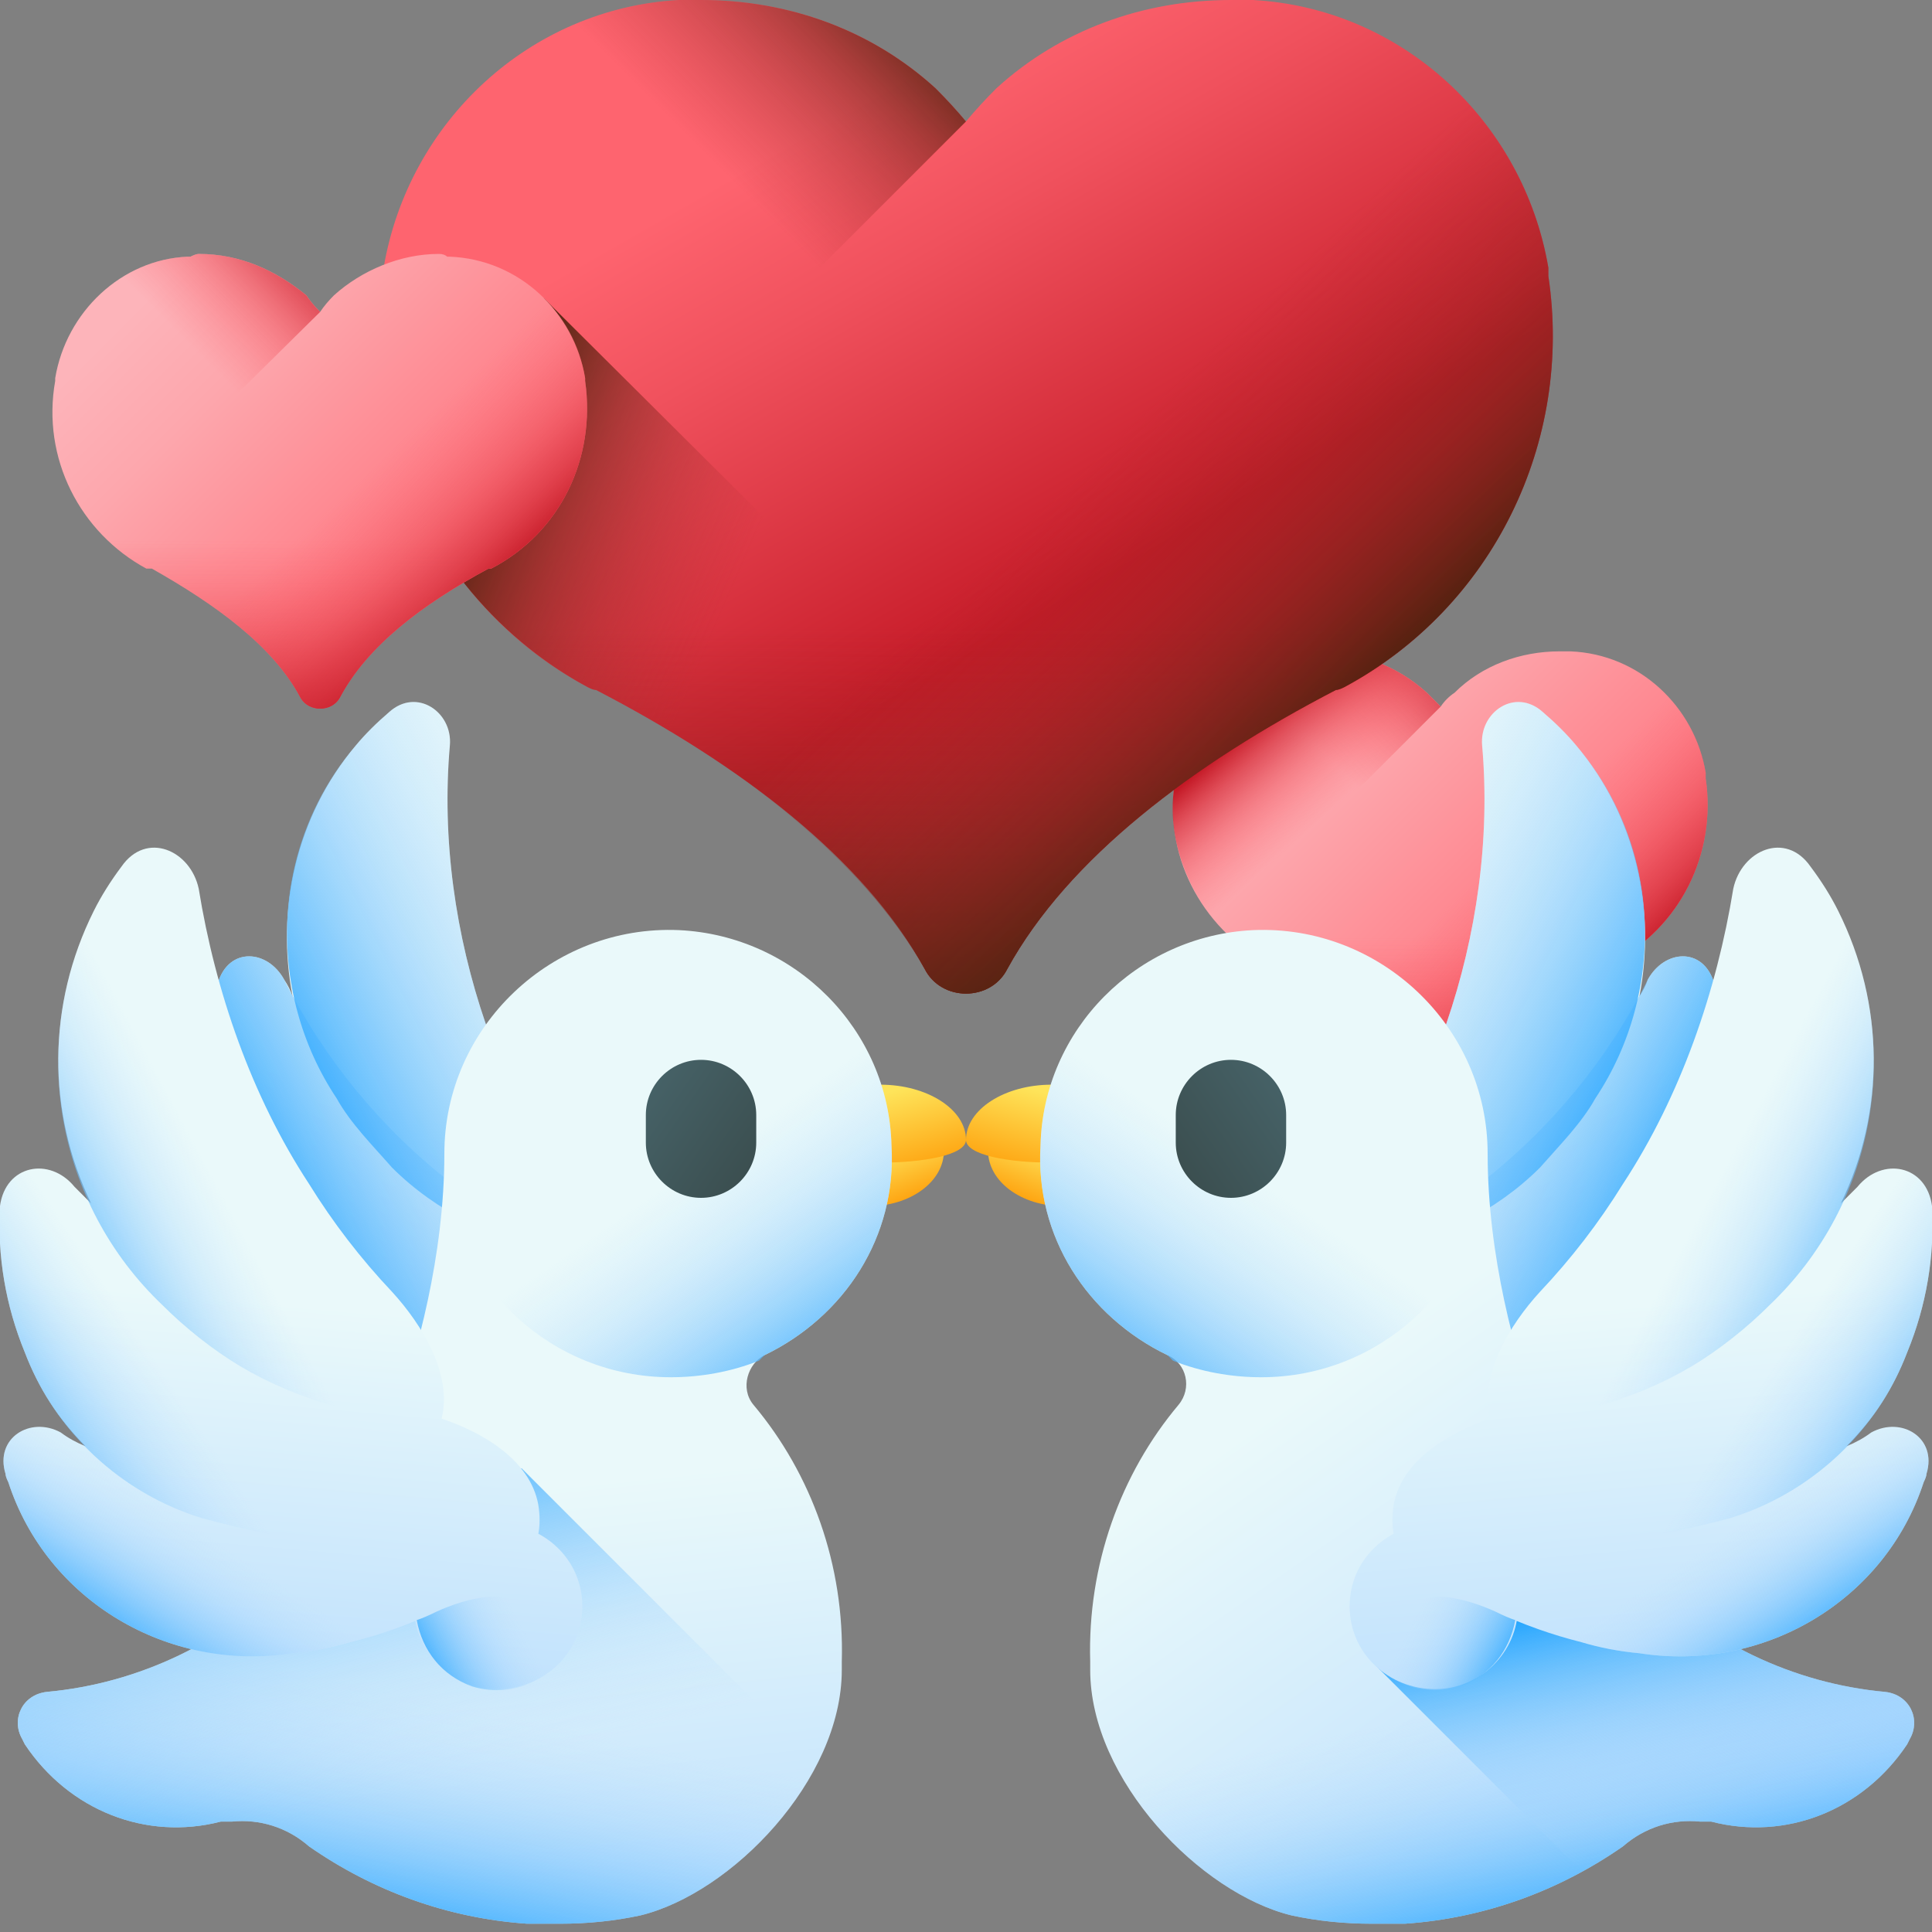 <svg version="1.2" xmlns="http://www.w3.org/2000/svg" viewBox="0 0 70 70" width="70" height="70"><rect x="0" y="0" width="70" height="70" fill="#808080" stroke="none"/><defs><linearGradient id="P" gradientUnits="userSpaceOnUse"/><linearGradient id="g1" x2="1" href="#P" gradientTransform="matrix(12.222,12.222,-12.222,12.222,46.941,24.056)"><stop stop-color="#fdb4ba"/><stop offset=".24" stop-color="#fda7ad"/><stop offset=".68" stop-color="#fe828b"/><stop offset="1" stop-color="#fe646f"/></linearGradient><linearGradient id="g2" x2="1" href="#P" gradientTransform="matrix(4.002,-4.002,2.152,2.152,47.047,26.432)"><stop stop-color="#fe646f" stop-opacity="0"/><stop offset=".2" stop-color="#f95e69" stop-opacity=".2"/><stop offset=".47" stop-color="#ec4d58" stop-opacity=".47"/><stop offset=".78" stop-color="#d7313d" stop-opacity=".78"/><stop offset="1" stop-color="#c41926" stop-opacity="1"/></linearGradient><linearGradient id="g3" x2="1" href="#P" gradientTransform="matrix(-2.825,-3.19,5.604,-4.963,48.087,29.49)"><stop stop-color="#fe646f" stop-opacity="0"/><stop offset=".2" stop-color="#f95e69" stop-opacity=".2"/><stop offset=".47" stop-color="#ec4d58" stop-opacity=".47"/><stop offset=".78" stop-color="#d7313d" stop-opacity=".78"/><stop offset="1" stop-color="#c41926" stop-opacity="1"/></linearGradient><linearGradient id="g4" x2="1" href="#P" gradientTransform="matrix(0,6.064,-12.254,0,52.167,33.933)"><stop stop-color="#fe646f" stop-opacity="0"/><stop offset=".2" stop-color="#f95e69" stop-opacity=".2"/><stop offset=".47" stop-color="#ec4d58" stop-opacity=".47"/><stop offset=".78" stop-color="#d7313d" stop-opacity=".78"/><stop offset="1" stop-color="#c41926" stop-opacity="1"/></linearGradient><linearGradient id="g5" x2="1" href="#P" gradientTransform="matrix(4.297,4.536,-9.317,8.827,54.346,31.072)"><stop stop-color="#fe646f" stop-opacity="0"/><stop offset=".2" stop-color="#f95e69" stop-opacity=".2"/><stop offset=".47" stop-color="#ec4d58" stop-opacity=".47"/><stop offset=".78" stop-color="#d7313d" stop-opacity=".78"/><stop offset="1" stop-color="#c41926" stop-opacity="1"/></linearGradient><linearGradient id="g6" x2="1" href="#P" gradientTransform="matrix(9.746,16.794,-18.027,10.461,30.263,4.169)"><stop stop-color="#fe646f"/><stop offset=".3" stop-color="#f0515d"/><stop offset=".91" stop-color="#cb212e"/><stop offset="1" stop-color="#c41926"/></linearGradient><linearGradient id="g7" x2="1" href="#P" gradientTransform="matrix(6.733,-6.733,3.622,3.622,24.97,5.032)"><stop stop-color="#a72b2b" stop-opacity="0"/><stop offset=".18" stop-color="#a22b2a" stop-opacity=".18"/><stop offset=".39" stop-color="#942925" stop-opacity=".39"/><stop offset=".61" stop-color="#7d271e" stop-opacity=".61"/><stop offset=".84" stop-color="#5c2413" stop-opacity=".84"/><stop offset="1" stop-color="#42210b" stop-opacity="1"/></linearGradient><linearGradient id="g8" x2="1" href="#P" gradientTransform="matrix(0,13.313,-26.904,0,35.001,22.709)"><stop stop-color="#a72b2b" stop-opacity="0"/><stop offset=".18" stop-color="#a22b2a" stop-opacity=".18"/><stop offset=".39" stop-color="#942925" stop-opacity=".39"/><stop offset=".61" stop-color="#7d271e" stop-opacity=".61"/><stop offset=".84" stop-color="#5c2413" stop-opacity=".84"/><stop offset="1" stop-color="#42210b" stop-opacity="1"/></linearGradient><linearGradient id="g9" x2="1" href="#P" gradientTransform="matrix(9.434,9.958,-20.456,19.379,39.786,16.429)"><stop stop-color="#a72b2b" stop-opacity="0"/><stop offset=".18" stop-color="#a22b2a" stop-opacity=".18"/><stop offset=".39" stop-color="#942925" stop-opacity=".39"/><stop offset=".61" stop-color="#7d271e" stop-opacity=".61"/><stop offset=".84" stop-color="#5c2413" stop-opacity=".84"/><stop offset="1" stop-color="#42210b" stop-opacity="1"/></linearGradient><linearGradient id="g10" x2="1" href="#P" gradientTransform="matrix(-9.654,-4.163,2.449,-5.678,25.929,22.88)"><stop stop-color="#a72b2b" stop-opacity="0"/><stop offset=".18" stop-color="#a22b2a" stop-opacity=".18"/><stop offset=".39" stop-color="#942925" stop-opacity=".39"/><stop offset=".61" stop-color="#7d271e" stop-opacity=".61"/><stop offset=".84" stop-color="#5c2413" stop-opacity=".84"/><stop offset="1" stop-color="#42210b" stop-opacity="1"/></linearGradient><linearGradient id="g11" x2="1" href="#P" gradientTransform="matrix(12.222,12.222,-12.222,12.222,6.343,9.713)"><stop stop-color="#fdb4ba"/><stop offset=".24" stop-color="#fda7ad"/><stop offset=".68" stop-color="#fe828b"/><stop offset="1" stop-color="#fe646f"/></linearGradient><linearGradient id="g12" x2="1" href="#P" gradientTransform="matrix(4.002,-4.002,2.152,2.152,6.449,12.09)"><stop stop-color="#fe646f" stop-opacity="0"/><stop offset=".2" stop-color="#f95e69" stop-opacity=".2"/><stop offset=".47" stop-color="#ec4d58" stop-opacity=".47"/><stop offset=".78" stop-color="#d7313d" stop-opacity=".78"/><stop offset="1" stop-color="#c41926" stop-opacity="1"/></linearGradient><linearGradient id="g13" x2="1" href="#P" gradientTransform="matrix(0,6.064,-12.254,0,11.569,19.591)"><stop stop-color="#fe646f" stop-opacity="0"/><stop offset=".2" stop-color="#f95e69" stop-opacity=".2"/><stop offset=".47" stop-color="#ec4d58" stop-opacity=".47"/><stop offset=".78" stop-color="#d7313d" stop-opacity=".78"/><stop offset="1" stop-color="#c41926" stop-opacity="1"/></linearGradient><linearGradient id="g14" x2="1" href="#P" gradientTransform="matrix(4.297,4.536,-9.317,8.827,13.749,16.73)"><stop stop-color="#fe646f" stop-opacity="0"/><stop offset=".2" stop-color="#f95e69" stop-opacity=".2"/><stop offset=".47" stop-color="#ec4d58" stop-opacity=".47"/><stop offset=".78" stop-color="#d7313d" stop-opacity=".78"/><stop offset="1" stop-color="#c41926" stop-opacity="1"/></linearGradient><linearGradient id="g15" x2="1" href="#P" gradientTransform="matrix(.753,1.844,-2.796,1.141,31.512,41.8)"><stop stop-color="#fee45a"/><stop offset="1" stop-color="#fea613"/></linearGradient><linearGradient id="g16" x2="1" href="#P" gradientTransform="matrix(.808,2.792,-5.12,1.482,31.492,39.778)"><stop stop-color="#fee45a"/><stop offset="1" stop-color="#fea613"/></linearGradient><linearGradient id="g17" x2="1" href="#P" gradientTransform="matrix(-4.77,14.937,-11.011,-3.516,16.194,40.647)"><stop stop-color="#eaf9fa"/><stop offset="1" stop-color="#b3dafe"/></linearGradient><linearGradient id="g18" x2="1" href="#P" gradientTransform="matrix(-4.77,14.938,-14.985,-4.785,23.353,42.924)"><stop stop-color="#eaf9fa"/><stop offset="1" stop-color="#b3dafe"/></linearGradient><linearGradient id="g19" x2="1" href="#P" gradientTransform="matrix(-3.436,3.237,-5.828,-6.186,13.28,48.644)"><stop stop-color="#b3dafe" stop-opacity="0"/><stop offset=".13" stop-color="#acd8fe" stop-opacity=".13"/><stop offset=".32" stop-color="#9ad1fe" stop-opacity=".32"/><stop offset=".54" stop-color="#7bc5fe" stop-opacity=".54"/><stop offset=".79" stop-color="#51b6fe" stop-opacity=".79"/><stop offset="1" stop-color="#26a6fe" stop-opacity="1"/></linearGradient><linearGradient id="g20" x2="1" href="#P" gradientTransform="matrix(-9.977,5.227,-10.188,-19.448,20.211,39.843)"><stop stop-color="#b3dafe" stop-opacity="0"/><stop offset=".13" stop-color="#acd8fe" stop-opacity=".13"/><stop offset=".32" stop-color="#9ad1fe" stop-opacity=".32"/><stop offset=".54" stop-color="#7bc5fe" stop-opacity=".54"/><stop offset=".79" stop-color="#51b6fe" stop-opacity=".79"/><stop offset="1" stop-color="#26a6fe" stop-opacity="1"/></linearGradient><linearGradient id="g21" x2="1" href="#P" gradientTransform="matrix(-11.752,5.744,-12.122,-24.8,21.722,33.302)"><stop stop-color="#b3dafe" stop-opacity="0"/><stop offset=".13" stop-color="#acd8fe" stop-opacity=".13"/><stop offset=".32" stop-color="#9ad1fe" stop-opacity=".32"/><stop offset=".54" stop-color="#7bc5fe" stop-opacity=".54"/><stop offset=".79" stop-color="#51b6fe" stop-opacity=".79"/><stop offset="1" stop-color="#26a6fe" stop-opacity="1"/></linearGradient><linearGradient id="g22" x2="1" href="#P" gradientTransform="matrix(-3.388,.892,-0.731,-2.78,21.117,51.991)"><stop stop-color="#b3dafe" stop-opacity="0"/><stop offset=".13" stop-color="#acd8fe" stop-opacity=".13"/><stop offset=".32" stop-color="#9ad1fe" stop-opacity=".32"/><stop offset=".54" stop-color="#7bc5fe" stop-opacity=".54"/><stop offset=".79" stop-color="#51b6fe" stop-opacity=".79"/><stop offset="1" stop-color="#26a6fe" stop-opacity="1"/></linearGradient><linearGradient id="g23" x2="1" href="#P" gradientTransform="matrix(2.08,20.796,-19.711,1.971,16.715,54.124)"><stop stop-color="#eaf9fa"/><stop offset="1" stop-color="#b3dafe"/></linearGradient><linearGradient id="g24" x2="1" href="#P" gradientTransform="matrix(-1.833,8.616,-14.132,-3.007,15.594,61.595)"><stop stop-color="#b3dafe" stop-opacity="0"/><stop offset=".13" stop-color="#acd8fe" stop-opacity=".13"/><stop offset=".32" stop-color="#9ad1fe" stop-opacity=".32"/><stop offset=".54" stop-color="#7bc5fe" stop-opacity=".54"/><stop offset=".79" stop-color="#51b6fe" stop-opacity=".79"/><stop offset="1" stop-color="#26a6fe" stop-opacity="1"/></linearGradient><linearGradient id="g25" x2="1" href="#P" gradientTransform="matrix(-3.093,-12.443,19.156,-4.763,15.476,64.644)"><stop stop-color="#b3dafe" stop-opacity="0"/><stop offset=".13" stop-color="#acd8fe" stop-opacity=".13"/><stop offset=".32" stop-color="#9ad1fe" stop-opacity=".32"/><stop offset=".54" stop-color="#7bc5fe" stop-opacity=".54"/><stop offset=".79" stop-color="#51b6fe" stop-opacity=".79"/><stop offset="1" stop-color="#26a6fe" stop-opacity="1"/></linearGradient><linearGradient id="g26" x2="1" href="#P" gradientTransform="matrix(5.499,7.974,-7.997,5.515,24.735,42.533)"><stop stop-color="#b3dafe" stop-opacity="0"/><stop offset=".13" stop-color="#acd8fe" stop-opacity=".13"/><stop offset=".32" stop-color="#9ad1fe" stop-opacity=".32"/><stop offset=".54" stop-color="#7bc5fe" stop-opacity=".54"/><stop offset=".79" stop-color="#51b6fe" stop-opacity=".79"/><stop offset="1" stop-color="#26a6fe" stop-opacity="1"/></linearGradient><linearGradient id="g27" x2="1" href="#P" gradientTransform="matrix(9.823,6.801,-7.177,10.366,18.646,36.23)"><stop stop-color="#537983"/><stop offset="1" stop-color="#384949"/></linearGradient><linearGradient id="g28" x2="1" href="#P" gradientTransform="matrix(-1.499,17.65,-13.027,-1.107,10.384,47.2)"><stop stop-color="#eaf9fa"/><stop offset="1" stop-color="#b3dafe"/></linearGradient><linearGradient id="g29" x2="1" href="#P" gradientTransform="matrix(-1.5,17.651,-17.719,-1.505,18.842,47.916)"><stop stop-color="#eaf9fa"/><stop offset="1" stop-color="#b3dafe"/></linearGradient><linearGradient id="g30" x2="1" href="#P" gradientTransform="matrix(-2.97,4.429,-7.985,-5.355,9.186,56.739)"><stop stop-color="#b3dafe" stop-opacity="0"/><stop offset=".13" stop-color="#acd8fe" stop-opacity=".13"/><stop offset=".32" stop-color="#9ad1fe" stop-opacity=".32"/><stop offset=".54" stop-color="#7bc5fe" stop-opacity=".54"/><stop offset=".79" stop-color="#51b6fe" stop-opacity=".79"/><stop offset="1" stop-color="#26a6fe" stop-opacity="1"/></linearGradient><linearGradient id="g31" x2="1" href="#P" gradientTransform="matrix(-5.44,3.624,-6.098,-9.155,6.993,51.344)"><stop stop-color="#b3dafe" stop-opacity="0"/><stop offset=".13" stop-color="#acd8fe" stop-opacity=".13"/><stop offset=".32" stop-color="#9ad1fe" stop-opacity=".32"/><stop offset=".54" stop-color="#7bc5fe" stop-opacity=".54"/><stop offset=".79" stop-color="#51b6fe" stop-opacity=".79"/><stop offset="1" stop-color="#26a6fe" stop-opacity="1"/></linearGradient><linearGradient id="g32" x2="1" href="#P" gradientTransform="matrix(-6.096,3.265,-8.489,-15.852,7.705,42.632)"><stop stop-color="#b3dafe" stop-opacity="0"/><stop offset=".13" stop-color="#acd8fe" stop-opacity=".13"/><stop offset=".32" stop-color="#9ad1fe" stop-opacity=".32"/><stop offset=".54" stop-color="#7bc5fe" stop-opacity=".54"/><stop offset=".79" stop-color="#51b6fe" stop-opacity=".79"/><stop offset="1" stop-color="#26a6fe" stop-opacity="1"/></linearGradient><linearGradient id="g33" x2="1" href="#P" gradientTransform="matrix(-3.507,1.833,-1.506,-2.88,18.661,58.463)"><stop stop-color="#b3dafe" stop-opacity="0"/><stop offset=".13" stop-color="#acd8fe" stop-opacity=".13"/><stop offset=".32" stop-color="#9ad1fe" stop-opacity=".32"/><stop offset=".54" stop-color="#7bc5fe" stop-opacity=".54"/><stop offset=".79" stop-color="#51b6fe" stop-opacity=".79"/><stop offset="1" stop-color="#26a6fe" stop-opacity="1"/></linearGradient><linearGradient id="g34" x2="1" href="#P" gradientTransform="matrix(-0.753,1.844,-2.796,-1.141,38.49,41.8)"><stop stop-color="#fee45a"/><stop offset="1" stop-color="#fea613"/></linearGradient><linearGradient id="g35" x2="1" href="#P" gradientTransform="matrix(-0.808,2.792,-5.12,-1.482,38.51,39.778)"><stop stop-color="#fee45a"/><stop offset="1" stop-color="#fea613"/></linearGradient><linearGradient id="g36" x2="1" href="#P" gradientTransform="matrix(4.77,14.938,-11.011,3.516,53.801,40.645)"><stop stop-color="#eaf9fa"/><stop offset="1" stop-color="#b3dafe"/></linearGradient><linearGradient id="g37" x2="1" href="#P" gradientTransform="matrix(4.77,14.937,-14.985,4.785,46.643,42.922)"><stop stop-color="#eaf9fa"/><stop offset="1" stop-color="#b3dafe"/></linearGradient><linearGradient id="g38" x2="1" href="#P" gradientTransform="matrix(3.436,3.237,-5.828,6.186,56.715,48.643)"><stop stop-color="#b3dafe" stop-opacity="0"/><stop offset=".13" stop-color="#acd8fe" stop-opacity=".13"/><stop offset=".32" stop-color="#9ad1fe" stop-opacity=".32"/><stop offset=".54" stop-color="#7bc5fe" stop-opacity=".54"/><stop offset=".79" stop-color="#51b6fe" stop-opacity=".79"/><stop offset="1" stop-color="#26a6fe" stop-opacity="1"/></linearGradient><linearGradient id="g39" x2="1" href="#P" gradientTransform="matrix(9.977,5.226,-10.188,19.448,49.794,39.828)"><stop stop-color="#b3dafe" stop-opacity="0"/><stop offset=".13" stop-color="#acd8fe" stop-opacity=".13"/><stop offset=".32" stop-color="#9ad1fe" stop-opacity=".32"/><stop offset=".54" stop-color="#7bc5fe" stop-opacity=".54"/><stop offset=".79" stop-color="#51b6fe" stop-opacity=".79"/><stop offset="1" stop-color="#26a6fe" stop-opacity="1"/></linearGradient><linearGradient id="g40" x2="1" href="#P" gradientTransform="matrix(11.752,5.744,-12.122,24.8,48.283,33.287)"><stop stop-color="#b3dafe" stop-opacity="0"/><stop offset=".13" stop-color="#acd8fe" stop-opacity=".13"/><stop offset=".32" stop-color="#9ad1fe" stop-opacity=".32"/><stop offset=".54" stop-color="#7bc5fe" stop-opacity=".54"/><stop offset=".79" stop-color="#51b6fe" stop-opacity=".79"/><stop offset="1" stop-color="#26a6fe" stop-opacity="1"/></linearGradient><linearGradient id="g41" x2="1" href="#P" gradientTransform="matrix(3.388,.892,-0.731,2.779,48.879,51.99)"><stop stop-color="#b3dafe" stop-opacity="0"/><stop offset=".13" stop-color="#acd8fe" stop-opacity=".13"/><stop offset=".32" stop-color="#9ad1fe" stop-opacity=".32"/><stop offset=".54" stop-color="#7bc5fe" stop-opacity=".54"/><stop offset=".79" stop-color="#51b6fe" stop-opacity=".79"/><stop offset="1" stop-color="#26a6fe" stop-opacity="1"/></linearGradient><linearGradient id="g42" x2="1" href="#P" gradientTransform="matrix(13.657,19.431,-12.467,8.762,46.597,50.907)"><stop stop-color="#eaf9fa"/><stop offset="1" stop-color="#b3dafe"/></linearGradient><linearGradient id="g43" x2="1" href="#P" gradientTransform="matrix(1.833,8.616,-14.132,3.007,54.409,61.595)"><stop stop-color="#b3dafe" stop-opacity="0"/><stop offset=".13" stop-color="#acd8fe" stop-opacity=".13"/><stop offset=".32" stop-color="#9ad1fe" stop-opacity=".32"/><stop offset=".54" stop-color="#7bc5fe" stop-opacity=".54"/><stop offset=".79" stop-color="#51b6fe" stop-opacity=".79"/><stop offset="1" stop-color="#26a6fe" stop-opacity="1"/></linearGradient><linearGradient id="g44" x2="1" href="#P" gradientTransform="matrix(-2.033,-8.987,11.739,-2.655,60.796,66.853)"><stop stop-color="#b3dafe" stop-opacity="0"/><stop offset=".13" stop-color="#acd8fe" stop-opacity=".13"/><stop offset=".32" stop-color="#9ad1fe" stop-opacity=".32"/><stop offset=".54" stop-color="#7bc5fe" stop-opacity=".54"/><stop offset=".79" stop-color="#51b6fe" stop-opacity=".79"/><stop offset="1" stop-color="#26a6fe" stop-opacity="1"/></linearGradient><linearGradient id="g45" x2="1" href="#P" gradientTransform="matrix(-5.499,7.974,-7.997,-5.515,45.267,42.533)"><stop stop-color="#b3dafe" stop-opacity="0"/><stop offset=".13" stop-color="#acd8fe" stop-opacity=".13"/><stop offset=".32" stop-color="#9ad1fe" stop-opacity=".32"/><stop offset=".54" stop-color="#7bc5fe" stop-opacity=".54"/><stop offset=".79" stop-color="#51b6fe" stop-opacity=".79"/><stop offset="1" stop-color="#26a6fe" stop-opacity="1"/></linearGradient><linearGradient id="g46" x2="1" href="#P" gradientTransform="matrix(-9.823,6.801,-7.177,-10.366,51.356,36.23)"><stop stop-color="#537983"/><stop offset="1" stop-color="#384949"/></linearGradient><linearGradient id="g47" x2="1" href="#P" gradientTransform="matrix(1.5,17.651,-13.027,1.107,59.625,47.209)"><stop stop-color="#eaf9fa"/><stop offset="1" stop-color="#b3dafe"/></linearGradient><linearGradient id="g48" x2="1" href="#P" gradientTransform="matrix(1.499,17.65,-17.718,1.505,51.166,47.925)"><stop stop-color="#eaf9fa"/><stop offset="1" stop-color="#b3dafe"/></linearGradient><linearGradient id="g49" x2="1" href="#P" gradientTransform="matrix(2.97,4.429,-7.985,5.355,60.822,56.747)"><stop stop-color="#b3dafe" stop-opacity="0"/><stop offset=".13" stop-color="#acd8fe" stop-opacity=".13"/><stop offset=".32" stop-color="#9ad1fe" stop-opacity=".32"/><stop offset=".54" stop-color="#7bc5fe" stop-opacity=".54"/><stop offset=".79" stop-color="#51b6fe" stop-opacity=".79"/><stop offset="1" stop-color="#26a6fe" stop-opacity="1"/></linearGradient><linearGradient id="g50" x2="1" href="#P" gradientTransform="matrix(5.44,3.624,-6.098,9.155,63.015,51.353)"><stop stop-color="#b3dafe" stop-opacity="0"/><stop offset=".13" stop-color="#acd8fe" stop-opacity=".13"/><stop offset=".32" stop-color="#9ad1fe" stop-opacity=".32"/><stop offset=".54" stop-color="#7bc5fe" stop-opacity=".54"/><stop offset=".79" stop-color="#51b6fe" stop-opacity=".79"/><stop offset="1" stop-color="#26a6fe" stop-opacity="1"/></linearGradient><linearGradient id="g51" x2="1" href="#P" gradientTransform="matrix(6.096,3.265,-8.489,15.852,62.304,42.641)"><stop stop-color="#b3dafe" stop-opacity="0"/><stop offset=".13" stop-color="#acd8fe" stop-opacity=".13"/><stop offset=".32" stop-color="#9ad1fe" stop-opacity=".32"/><stop offset=".54" stop-color="#7bc5fe" stop-opacity=".54"/><stop offset=".79" stop-color="#51b6fe" stop-opacity=".79"/><stop offset="1" stop-color="#26a6fe" stop-opacity="1"/></linearGradient><linearGradient id="g52" x2="1" href="#P" gradientTransform="matrix(3.507,1.833,-1.506,2.88,51.348,58.471)"><stop stop-color="#b3dafe" stop-opacity="0"/><stop offset=".13" stop-color="#acd8fe" stop-opacity=".13"/><stop offset=".32" stop-color="#9ad1fe" stop-opacity=".32"/><stop offset=".54" stop-color="#7bc5fe" stop-opacity=".54"/><stop offset=".79" stop-color="#51b6fe" stop-opacity=".79"/><stop offset="1" stop-color="#26a6fe" stop-opacity="1"/></linearGradient></defs><style>.a{fill:url(#g1)}.b{fill:url(#g2)}.c{fill:url(#g3)}.d{fill:url(#g4)}.e{fill:url(#g5)}.f{fill:url(#g6)}.g{fill:url(#g7)}.h{fill:url(#g8)}.i{fill:url(#g9)}.j{fill:url(#g10)}.k{fill:url(#g11)}.l{fill:url(#g12)}.m{fill:url(#g13)}.n{fill:url(#g14)}.o{fill:url(#g15)}.p{fill:url(#g16)}.q{fill:url(#g17)}.r{fill:url(#g18)}.s{fill:url(#g19)}.t{fill:url(#g20)}.u{fill:url(#g21)}.v{fill:url(#g22)}.w{fill:url(#g23)}.x{fill:url(#g24)}.y{fill:url(#g25)}.z{fill:url(#g26)}.A{fill:url(#g27)}.B{fill:url(#g28)}.C{fill:url(#g29)}.D{fill:url(#g30)}.E{fill:url(#g31)}.F{fill:url(#g32)}.G{fill:url(#g33)}.H{fill:url(#g34)}.I{fill:url(#g35)}.J{fill:url(#g36)}.K{fill:url(#g37)}.L{fill:url(#g38)}.M{fill:url(#g39)}.N{fill:url(#g40)}.O{fill:url(#g41)}.P{fill:url(#g42)}.Q{fill:url(#g43)}.R{fill:url(#g44)}.S{fill:url(#g45)}.T{fill:url(#g46)}.U{fill:url(#g47)}.V{fill:url(#g48)}.W{fill:url(#g49)}.X{fill:url(#g50)}.Y{fill:url(#g51)}.Z{fill:url(#g52)}</style><path class="a" d="m61.8 28.2v-0.2c-0.4-2.4-2.4-4.3-4.9-4.4q-0.1 0-0.1 0-0.1 0-0.3 0c-1.4 0-2.8 0.5-3.8 1.5q-0.3 0.2-0.5 0.5-0.3-0.3-0.5-0.5c-1.1-1-2.5-1.5-3.9-1.5q-0.1 0-0.3 0 0 0-0.1 0c-2.4 0.1-4.4 2-4.8 4.4v0.2c-0.5 2.7 0.9 5.4 3.3 6.7q0.1 0.1 0.2 0.1c2.3 1.2 4.4 2.8 5.4 4.6 0.3 0.5 1.1 0.5 1.4 0 1-1.8 3-3.4 5.4-4.6q0 0 0.1-0.1c2.5-1.3 3.8-4 3.4-6.7z"/><path class="b" d="m51.7 25.1c-1.1-1-2.5-1.5-3.9-1.5q-0.1 0-0.3 0 0 0-0.1 0c-2.4 0.1-4.4 2-4.8 4.4v0.2c-0.4 1.9 0.3 3.9 1.6 5.4l8-8q-0.3-0.3-0.5-0.5z"/><path class="c" d="m51.7 25.1c-1.1-1-2.5-1.5-3.9-1.5q-0.1 0-0.3 0 0 0-0.1 0c-2.4 0.1-4.4 2-4.8 4.4v0.2c-0.4 1.9 0.3 3.9 1.6 5.4l8-8q-0.3-0.3-0.5-0.5z"/><path class="d" d="m42.6 30.6c0.4 1.8 1.6 3.4 3.3 4.3q0.1 0.1 0.2 0.1c2.3 1.2 4.4 2.8 5.4 4.6 0.3 0.5 1.1 0.5 1.4 0 1-1.8 3-3.4 5.4-4.6q0 0 0.1-0.1c1.7-0.9 2.9-2.5 3.3-4.3z"/><path class="e" d="m61.8 28.2v-0.2c-0.3-1.9-1.6-3.4-3.4-4.1l-11.5 11.5c2 1.2 3.7 2.6 4.6 4.2 0.3 0.5 1.1 0.5 1.4 0 1-1.8 3-3.4 5.4-4.6q0 0 0.1-0.1c2.5-1.3 3.8-4 3.4-6.7z"/><path class="f" d="m56.1 10v-0.3c-0.9-5.3-5.3-9.4-10.7-9.7q-0.1 0-0.2 0-0.3 0-0.6 0c-3.2 0-6.2 1.1-8.5 3.2q-0.6 0.6-1.1 1.2-0.5-0.6-1.1-1.2c-2.3-2.1-5.3-3.2-8.5-3.2q-0.3 0-0.6 0-0.1 0-0.2 0c-5.4 0.3-9.8 4.4-10.7 9.7v0.3c-0.9 6 2 12 7.4 14.9q0.2 0.1 0.3 0.1c5.2 2.7 9.7 6.1 11.9 10.1 0.6 1.2 2.4 1.2 3 0 2.2-4 6.7-7.4 11.9-10.1q0.1 0 0.3-0.1c5.4-2.9 8.3-8.9 7.4-14.9z"/><path class="g" d="m33.9 3.2c-2.3-2.1-5.3-3.2-8.5-3.2q-0.3 0-0.6 0-0.1 0-0.2 0c-5.4 0.3-9.8 4.4-10.7 9.7v0.3c-0.7 4.4 0.7 8.7 3.6 11.9l17.5-17.5q-0.5-0.6-1.1-1.2z"/><path class="h" d="m14.1 15.3c0.8 4 3.4 7.6 7.2 9.6q0.2 0.1 0.3 0.1c5.2 2.7 9.7 6.1 11.9 10.1 0.6 1.2 2.4 1.2 3 0 2.2-4 6.7-7.4 11.9-10.1q0.1 0 0.3-0.1c3.8-2 6.4-5.6 7.2-9.6z"/><path class="i" d="m56.1 10v-0.3c-0.7-4.1-3.5-7.5-7.3-8.9l-25.4 25.2c4.4 2.5 8.1 5.6 10.1 9.1 0.6 1.2 2.4 1.2 3 0 2.2-4 6.7-7.4 11.9-10.1q0.1 0 0.3-0.1c5.4-2.9 8.3-8.9 7.4-14.9z"/><path class="j" d="m14.3 16.2c1 3.6 3.5 6.8 7 8.7q0.2 0.1 0.3 0.1c5.2 2.7 9.7 6.1 11.9 10.1 0.6 1.2 2.4 1.2 3 0 0.8-1.5 2-2.9 3.4-4.2l-20.2-20.1z"/><path class="k" d="m21.2 13.8v-0.1c-0.4-2.4-2.4-4.3-4.9-4.4q0 0-0.1 0-0.1-0.1-0.3-0.1c-1.4 0-2.8 0.6-3.8 1.5q-0.3 0.3-0.5 0.6-0.3-0.3-0.5-0.6c-1.1-0.9-2.4-1.5-3.9-1.5q-0.1 0-0.3 0.1 0 0-0.1 0c-2.4 0.1-4.4 2-4.8 4.4v0.1c-0.5 2.8 0.9 5.5 3.3 6.8q0.1 0 0.2 0c2.3 1.3 4.4 2.8 5.4 4.7 0.3 0.5 1.1 0.5 1.4 0 1-1.9 3-3.4 5.4-4.7q0 0 0.1 0c2.5-1.3 3.8-4 3.4-6.8z"/><path class="l" d="m11.1 10.7c-1.1-0.9-2.4-1.5-3.9-1.5q-0.1 0-0.3 0.1 0 0-0.1 0c-2.4 0.1-4.4 2-4.8 4.4v0.1c-0.4 2 0.3 4 1.6 5.4l8-7.9q-0.3-0.3-0.5-0.6z"/><path class="m" d="m2 16.2c0.4 1.8 1.6 3.5 3.3 4.4q0.1 0 0.2 0c2.3 1.3 4.4 2.8 5.4 4.7 0.3 0.5 1.1 0.5 1.4 0 1-1.9 3-3.4 5.4-4.7q0 0 0.1 0c1.7-0.9 2.9-2.6 3.3-4.4z"/><path class="n" d="m21.2 13.8v-0.1c-0.3-1.9-1.6-3.5-3.4-4.1l-11.5 11.5c2 1.1 3.7 2.5 4.6 4.2 0.3 0.5 1.1 0.5 1.4 0 1-1.9 3-3.4 5.4-4.7q0 0 0.1 0c2.5-1.3 3.8-4 3.4-6.8z"/><path class="o" d="m31.5 43.7c-1.5 0-2.7-0.9-2.7-2 0-1.1 5.4-1.1 5.4 0 0 1.1-1.2 2-2.7 2z"/><path class="p" d="m31.9 39.3c-1.7 0-3.1 0.9-3.1 2 0 1.1 6.2 1.1 6.2 0 0-1.1-1.4-2-3.1-2z"/><path class="q" d="m22.6 50.3q-0.1-0.4-0.3-0.7 0.2-0.4 0.2-0.9c0.1-1.4-1.2-2.6-2.4-3.3 0.7-1.4 0-3.2-0.6-4.4q-1.1-1.9-1.9-3.9c-1.1-3.2-1.6-6.7-1.3-10.1 0.1-1.2-1.2-2.1-2.2-1.2q-0.7 0.6-1.2 1.2c-2.2 2.6-2.9 6-2.3 9.1q-0.1-0.3-0.3-0.6c-0.6-1.1-2-1.2-2.4 0.1-0.5 1.5-0.6 3.1-0.4 4.7 0.2 1.2 0.6 2.3 1.2 3.4q-0.3-0.3-0.6-0.6c-0.9-0.7-2.1-0.3-2 0.8q0 0.2 0 0.4c0.4 3.9 3.7 7 7.7 7.3q0.9 0.1 1.8 0.1 1.5-0.1 3-0.4c1-0.2 2.4-0.2 3.1 0.7q0.2 0.2 0.2 0.5c0.6-0.6 1-1.4 0.7-2.2z"/><path fill-rule="evenodd" class="r" d="m20.5 54.3c-1.5 0-2.7-1.2-2.7-2.7 0-1.5 1.2-2.7 2.7-2.7 1.5 0 2.7 1.2 2.7 2.7 0 1.5-1.2 2.7-2.7 2.7z"/><path class="s" d="m22.6 50.3q-0.3-0.7-0.8-1.1c-0.7-0.6-1.8-0.9-2.6-1q-1.9-0.3-3.6-0.8c-2.4-0.8-4.7-2-6.6-3.5q-0.5-0.4-0.9-0.8c-0.9-0.7-2.1-0.3-2 0.8q0 0.2 0 0.4c0.4 3.9 3.7 7 7.7 7.3q0.9 0.1 1.8 0.1 1.5-0.1 3-0.4c1-0.2 2.4-0.2 3.1 0.7q0.2 0.2 0.2 0.5c0.6-0.6 1-1.4 0.7-2.2z"/><path class="t" d="m22.5 48.7c0.1-1.6-1.5-2.8-2.7-3.5q-1.8-1-3.4-2.3c-2.6-2-4.7-4.6-6.1-7.4-0.6-1.1-2-1.2-2.4 0.1-0.5 1.5-0.6 3.1-0.4 4.7 0.4 2.7 2 5 4.4 6.4q1.7 1 3.6 1.7 1.8 0.6 3.6 0.9c0.8 0.1 1.9 0.4 2.6 1 0.5-0.4 0.8-0.9 0.8-1.6z"/><path class="u" d="m19.5 41q-1.1-1.9-1.9-3.9c-1.1-3.2-1.6-6.7-1.3-10.1 0.1-1.2-1.2-2.1-2.2-1.2q-0.7 0.6-1.2 1.2c-3.1 3.6-3.3 8.9-0.7 12.8 0.5 0.9 1.3 1.7 2 2.5 1.6 1.6 3.7 2.6 5.9 3.1 0.7-1.4 0-3.2-0.6-4.4z"/><path class="v" d="m22.8 53c-0.7 1.2-2.4 1.7-3.6 0.9-0.9-0.5-1.4-1.5-1.4-2.4q0.4-0.1 0.8-0.1c1-0.3 2.4-0.3 3.1 0.6q0.2 0.2 0.2 0.5c0.6-0.6 1-1.4 0.7-2.2q-0.2-0.5-0.5-0.9c1.1 0.8 1.4 2.4 0.7 3.6z"/><path class="w" d="m27.3 50.9c2.1 2.5 3.3 5.8 3.2 9.3q0 0.1 0 0.3c0 4-4 8.1-7.3 8.9q-1.4 0.3-2.9 0.3-0.6 0-1.2 0c-2.9-0.2-5.6-1.2-7.9-2.8-0.8-0.7-1.8-1-2.8-0.9q-0.1 0-0.4 0c-2.7 0.7-5.5-0.4-7.1-2.8l-0.1-0.2c-0.4-0.7 0-1.6 0.9-1.7q0 0 0 0c3.3-0.3 6.5-1.8 8.9-4.3 1.1-1 3.2-4.3 3.7-5.7 0.8-2.2 1.8-5.8 1.8-9.5 0-4.6 3.9-8.3 8.5-8.1 4.2 0.2 7.6 3.6 7.7 7.8 0.2 3.3-1.7 6.2-4.6 7.6-0.6 0.3-0.9 1.2-0.4 1.8z"/><path class="x" d="m10.6 57c-2.4 2.5-5.6 4-8.9 4.3q0 0 0 0c-0.9 0.1-1.3 1-0.9 1.7l0.1 0.2c1.6 2.4 4.4 3.5 7.1 2.8q0.3 0 0.4 0c1-0.1 2 0.2 2.8 0.9 2.3 1.6 5 2.6 7.9 2.8q0.6 0 1.2 0 1.5 0 2.9-0.3c3.3-0.8 7.3-4.9 7.3-8.9q0-0.2 0-0.3c0.1-2.3-0.4-4.4-1.3-6.2h-16.3c-0.8 1.2-1.7 2.5-2.3 3z"/><path class="y" d="m8 66q0.3 0 0.4 0c1-0.1 2 0.2 2.8 0.9 2.3 1.6 5 2.6 7.9 2.8q0.6 0 1.2 0 1.5 0 2.9-0.3c2.4-0.5 5.1-2.8 6.4-5.5l-10.7-10.7h-5.6c-0.8 1.5-2 3.1-2.7 3.8-2.4 2.5-5.6 4-8.9 4.3q0 0 0 0c-0.9 0.1-1.3 1-0.9 1.7l0.1 0.2c1.6 2.4 4.4 3.5 7.1 2.8z"/><path class="z" d="m27.7 49.1c2.9-1.4 4.8-4.3 4.6-7.6-0.1-4.2-3.5-7.6-7.7-7.8-4.6-0.1-8.5 3.5-8.5 8.1q0 0.3 0 0.7c0.4 4.1 3.9 7.4 8.2 7.4 1.1 0 2.2-0.2 3.2-0.6q0.1-0.1 0.2-0.2z"/><path class="A" d="m25.4 43.4c-1.1 0-2-0.9-2-2v-1c0-1.1 0.9-2 2-2 1.1 0 2 0.9 2 2v1c0 1.1-0.9 2-2 2z"/><path class="B" d="m20 56.2q-0.2-0.3-0.5-0.6 0.1-0.5 0-1.1c-0.3-1.6-2-2.6-3.5-3.1 0.4-1.6-0.7-3.4-1.8-4.6q-1.7-1.8-3-3.9c-2.1-3.2-3.4-7-4-10.7-0.3-1.4-1.9-2.1-2.8-0.8q-0.6 0.8-1 1.6c-1.7 3.4-1.7 7.3-0.1 10.6q-0.3-0.3-0.6-0.6c-0.9-1.1-2.5-0.8-2.7 0.7-0.1 1.8 0.2 3.6 0.9 5.3 0.5 1.3 1.2 2.4 2.2 3.4q-0.5-0.2-0.9-0.5c-1.1-0.6-2.4 0.2-2 1.5q0 0.1 0.1 0.3c1.4 4.3 5.8 6.9 10.3 6.2q1.1-0.1 2.1-0.4 1.6-0.4 3.1-1.1c1.1-0.5 2.6-0.9 3.6-0.1q0.3 0.2 0.4 0.5c0.5-0.8 0.7-1.7 0.2-2.6z"/><path fill-rule="evenodd" class="C" d="m18 61.2c-1.6 0-3-1.3-3-3 0-1.7 1.4-3 3-3 1.7 0 3.1 1.3 3.1 3 0 1.7-1.4 3-3.1 3z"/><path class="D" d="m20 56.2c-0.3-0.4-0.7-0.8-1.2-1-0.9-0.4-2.1-0.5-3.1-0.4q-2.1 0.2-4.2 0c-2.8-0.3-5.6-1-8.1-2.3q-0.6-0.2-1.2-0.6c-1.1-0.6-2.4 0.2-2 1.5q0 0.1 0.1 0.3c1.4 4.3 5.8 6.9 10.3 6.2q1.1-0.1 2.1-0.4 1.6-0.4 3.1-1.1c1.1-0.5 2.6-0.9 3.6-0.1q0.3 0.2 0.4 0.5c0.5-0.8 0.7-1.7 0.2-2.6z"/><path class="E" d="m19.5 54.5c-0.3-1.8-2.4-2.7-3.9-3.2q-2.2-0.6-4.3-1.6c-3.3-1.6-6.3-4-8.6-6.7-0.9-1.1-2.5-0.8-2.7 0.7-0.1 1.8 0.2 3.6 0.9 5.3 1.1 2.9 3.5 5.1 6.4 6q2.2 0.6 4.4 0.9 2.1 0.2 4.2 0.1c1-0.1 2.2 0 3.1 0.4 0.4-0.5 0.6-1.1 0.5-1.9z"/><path class="F" d="m14.2 46.8q-1.7-1.8-3-3.9c-2.1-3.2-3.4-7-4-10.7-0.3-1.4-1.9-2.1-2.8-0.8q-0.6 0.8-1 1.6c-2.4 4.8-1.4 10.6 2.5 14.3 0.8 0.8 1.8 1.6 2.8 2.2 2.2 1.3 4.8 2 7.3 1.9 0.4-1.6-0.7-3.4-1.8-4.6z"/><path class="G" d="m20.9 59.1c-0.5 1.6-2.2 2.5-3.8 2-1.1-0.4-1.8-1.3-2-2.4q0.3-0.1 0.7-0.3c1.1-0.5 2.6-0.9 3.6-0.1q0.3 0.2 0.4 0.5c0.5-0.8 0.7-1.7 0.2-2.6q-0.3-0.5-0.8-0.8c1.4 0.6 2.2 2.2 1.7 3.7z"/><path class="H" d="m38.5 43.7c1.5 0 2.7-0.9 2.7-2 0-1.1-5.4-1.1-5.4 0 0 1.1 1.2 2 2.7 2z"/><path class="I" d="m38.1 39.3c1.7 0 3.1 0.9 3.1 2 0 1.1-6.2 1.1-6.2 0 0-1.1 1.4-2 3.1-2z"/><path class="J" d="m47.4 50.3q0.1-0.4 0.4-0.7-0.3-0.4-0.3-0.9c-0.1-1.4 1.2-2.6 2.4-3.3q0 0 0 0c-0.7-1.4 0-3.2 0.6-4.4q1.1-1.9 1.9-3.9c1.1-3.2 1.6-6.7 1.3-10.1-0.1-1.2 1.2-2.1 2.2-1.2q0.7 0.6 1.2 1.2c2.2 2.6 2.9 6 2.3 9.1q0.2-0.3 0.3-0.6c0.6-1.1 2-1.2 2.4 0.1 0.5 1.5 0.6 3.1 0.4 4.7-0.2 1.2-0.6 2.3-1.2 3.4q0.3-0.3 0.6-0.6c0.9-0.7 2.1-0.3 2 0.8q0 0.2 0 0.4c-0.4 3.9-3.7 7-7.7 7.3q-0.9 0.1-1.8 0.1-1.5-0.1-3-0.4c-0.9-0.2-2.4-0.2-3.1 0.7q-0.2 0.2-0.2 0.5c-0.6-0.6-1-1.4-0.7-2.2z"/><path fill-rule="evenodd" class="K" d="m49.5 54.3c-1.5 0-2.7-1.2-2.7-2.7 0-1.5 1.2-2.7 2.7-2.7 1.5 0 2.7 1.2 2.7 2.7 0 1.5-1.2 2.7-2.7 2.7z"/><path class="L" d="m47.4 50.3q0.3-0.7 0.8-1.1c0.7-0.6 1.8-0.9 2.6-1q1.9-0.3 3.6-0.8c2.4-0.8 4.7-2 6.6-3.5q0.5-0.4 0.9-0.8c0.9-0.7 2.1-0.3 2 0.8q0 0.2 0 0.4c-0.4 3.9-3.7 7-7.7 7.3q-0.9 0.1-1.8 0.1-1.5-0.1-3-0.4c-0.9-0.2-2.4-0.2-3.1 0.7q-0.2 0.2-0.2 0.5c-0.6-0.6-1-1.4-0.7-2.2z"/><path class="M" d="m47.5 48.7c-0.1-1.6 1.5-2.8 2.7-3.5q1.8-1 3.4-2.3c2.6-2 4.7-4.6 6.1-7.4 0.6-1.1 2-1.2 2.4 0.1 0.5 1.5 0.6 3.1 0.4 4.7-0.4 2.7-2 5-4.4 6.4q-1.7 1-3.6 1.7-1.8 0.6-3.6 0.9c-0.8 0.1-1.9 0.4-2.6 1-0.5-0.4-0.8-0.9-0.8-1.6z"/><path class="N" d="m50.5 41q1.1-1.9 1.9-3.9c1.1-3.2 1.6-6.7 1.3-10.1-0.1-1.2 1.2-2.1 2.2-1.2q0.7 0.6 1.2 1.2c3.1 3.6 3.3 8.9 0.7 12.8-0.5 0.9-1.3 1.7-2 2.5-1.6 1.6-3.7 2.6-5.9 3.1-0.7-1.4 0-3.2 0.6-4.4z"/><path class="O" d="m47.2 53c0.7 1.2 2.4 1.7 3.6 0.9 0.9-0.5 1.4-1.5 1.4-2.4q-0.4-0.1-0.8-0.1c-0.9-0.3-2.4-0.3-3.1 0.6q-0.2 0.2-0.2 0.5c-0.6-0.6-1-1.4-0.7-2.2q0.2-0.5 0.5-0.9c-1.1 0.8-1.4 2.4-0.7 3.6z"/><path class="P" d="m42.7 50.9c-2.1 2.5-3.3 5.8-3.2 9.3q0 0.1 0 0.3c0 4 4 8.1 7.3 8.9q1.4 0.3 2.9 0.3 0.6 0 1.2 0c2.9-0.2 5.6-1.2 7.9-2.8 0.8-0.7 1.8-1 2.8-0.9q0.1 0 0.4 0c2.7 0.7 5.5-0.4 7.1-2.8l0.1-0.2c0.4-0.7 0-1.6-0.9-1.7q0 0 0 0c-3.3-0.3-6.5-1.8-8.9-4.3-1.1-1-3.2-4.3-3.7-5.7-0.8-2.2-1.8-5.8-1.8-9.5 0-4.6-3.9-8.3-8.5-8.1-4.2 0.2-7.6 3.6-7.7 7.8-0.2 3.3 1.7 6.2 4.6 7.6 0.7 0.3 0.9 1.2 0.4 1.8z"/><path class="Q" d="m59.4 57c2.4 2.5 5.6 4 8.9 4.3q0 0 0 0c0.9 0.1 1.3 1 0.9 1.7l-0.1 0.2c-1.6 2.4-4.4 3.5-7.1 2.8q-0.3 0-0.4 0c-1-0.1-2 0.2-2.8 0.9-2.3 1.6-5 2.6-7.9 2.8q-0.6 0-1.2 0-1.5 0-2.9-0.3c-3.3-0.8-7.3-4.9-7.3-8.9q0-0.2 0-0.3c0-2.3 0.4-4.4 1.3-6.2h16.3c0.8 1.2 1.7 2.5 2.3 3z"/><path class="R" d="m68.3 61.3q0 0 0 0c-3.3-0.3-6.5-1.8-8.9-4.3-0.7-0.7-1.9-2.3-2.7-3.8l-7 7 7.6 7.6q0.8-0.4 1.5-0.9c0.8-0.7 1.8-1 2.8-0.9q0.1 0 0.4 0c2.7 0.7 5.5-0.4 7.1-2.8l0.1-0.2c0.4-0.7 0-1.6-0.9-1.7z"/><path class="S" d="m42.3 49.1c-2.9-1.4-4.8-4.3-4.6-7.6 0.1-4.2 3.5-7.6 7.7-7.8 4.6-0.1 8.5 3.5 8.5 8.1q0 0.3 0 0.7c-0.4 4.1-3.9 7.4-8.2 7.4-1.1 0-2.2-0.2-3.2-0.6q-0.1-0.1-0.2-0.2z"/><path class="T" d="m44.6 43.4c1.1 0 2-0.9 2-2v-1c0-1.1-0.9-2-2-2-1.1 0-2 0.9-2 2v1c0 1.1 0.9 2 2 2z"/><path class="U" d="m50 56.2q0.2-0.3 0.5-0.6-0.1-0.5 0-1.1c0.3-1.6 2-2.6 3.5-3.1q0 0 0 0c-0.4-1.6 0.7-3.4 1.8-4.6q1.7-1.8 3-3.9c2.1-3.2 3.4-7 4-10.7 0.3-1.4 1.9-2.1 2.8-0.8q0.6 0.8 1 1.6c1.7 3.4 1.7 7.3 0.1 10.6q0.3-0.3 0.6-0.6c0.9-1.1 2.5-0.8 2.7 0.7 0.1 1.8-0.2 3.6-0.9 5.3-0.5 1.3-1.2 2.4-2.2 3.4q0.5-0.2 0.9-0.5c1.1-0.6 2.4 0.2 2 1.5q0 0.1-0.1 0.3c-1.4 4.3-5.8 6.9-10.3 6.2q-1.1-0.1-2.1-0.4-1.6-0.4-3.1-1.1c-1.1-0.5-2.6-0.9-3.6-0.1q-0.3 0.2-0.4 0.5c-0.5-0.8-0.7-1.7-0.2-2.6z"/><path fill-rule="evenodd" class="V" d="m52 61.2c-1.7 0-3.1-1.3-3.1-3 0-1.7 1.4-3 3.1-3 1.6 0 3 1.3 3 3 0 1.7-1.4 3-3 3z"/><path class="W" d="m50 56.2c0.3-0.4 0.7-0.8 1.2-1 0.9-0.4 2.1-0.5 3.1-0.4q2.1 0.2 4.2 0c2.8-0.3 5.6-1 8.1-2.3q0.6-0.2 1.2-0.6c1.1-0.6 2.4 0.2 2 1.5q0 0.1-0.1 0.3c-1.4 4.3-5.8 6.9-10.3 6.2q-1.1-0.1-2.1-0.4-1.6-0.4-3.1-1.1c-1.1-0.5-2.6-0.9-3.6-0.1q-0.3 0.2-0.4 0.5c-0.5-0.8-0.7-1.7-0.2-2.6z"/><path class="X" d="m50.5 54.5c0.3-1.8 2.4-2.7 3.9-3.2q2.2-0.6 4.3-1.6c3.3-1.6 6.3-4 8.6-6.7 0.9-1.1 2.5-0.8 2.7 0.7 0.1 1.8-0.2 3.6-0.9 5.3-1.1 2.9-3.5 5.1-6.4 6q-2.2 0.6-4.4 0.9-2.1 0.2-4.2 0.1c-1-0.1-2.2 0-3.1 0.4-0.4-0.5-0.6-1.1-0.5-1.9z"/><path class="Y" d="m55.8 46.8q1.7-1.8 3-3.9c2.1-3.2 3.4-7 4-10.7 0.3-1.4 1.9-2.1 2.8-0.8q0.6 0.8 1 1.6c2.4 4.8 1.4 10.6-2.5 14.3-0.8 0.8-1.8 1.6-2.8 2.2-2.2 1.3-4.8 2-7.3 1.9-0.4-1.6 0.7-3.4 1.8-4.6z"/><path class="Z" d="m49.1 59.1c0.5 1.6 2.2 2.5 3.8 2 1.1-0.4 1.8-1.3 2-2.4q-0.3-0.1-0.7-0.3c-1.1-0.5-2.6-0.9-3.6-0.1q-0.3 0.2-0.4 0.5c-0.5-0.8-0.7-1.7-0.2-2.6q0.3-0.5 0.8-0.8c-1.4 0.6-2.2 2.2-1.7 3.7z"/></svg>